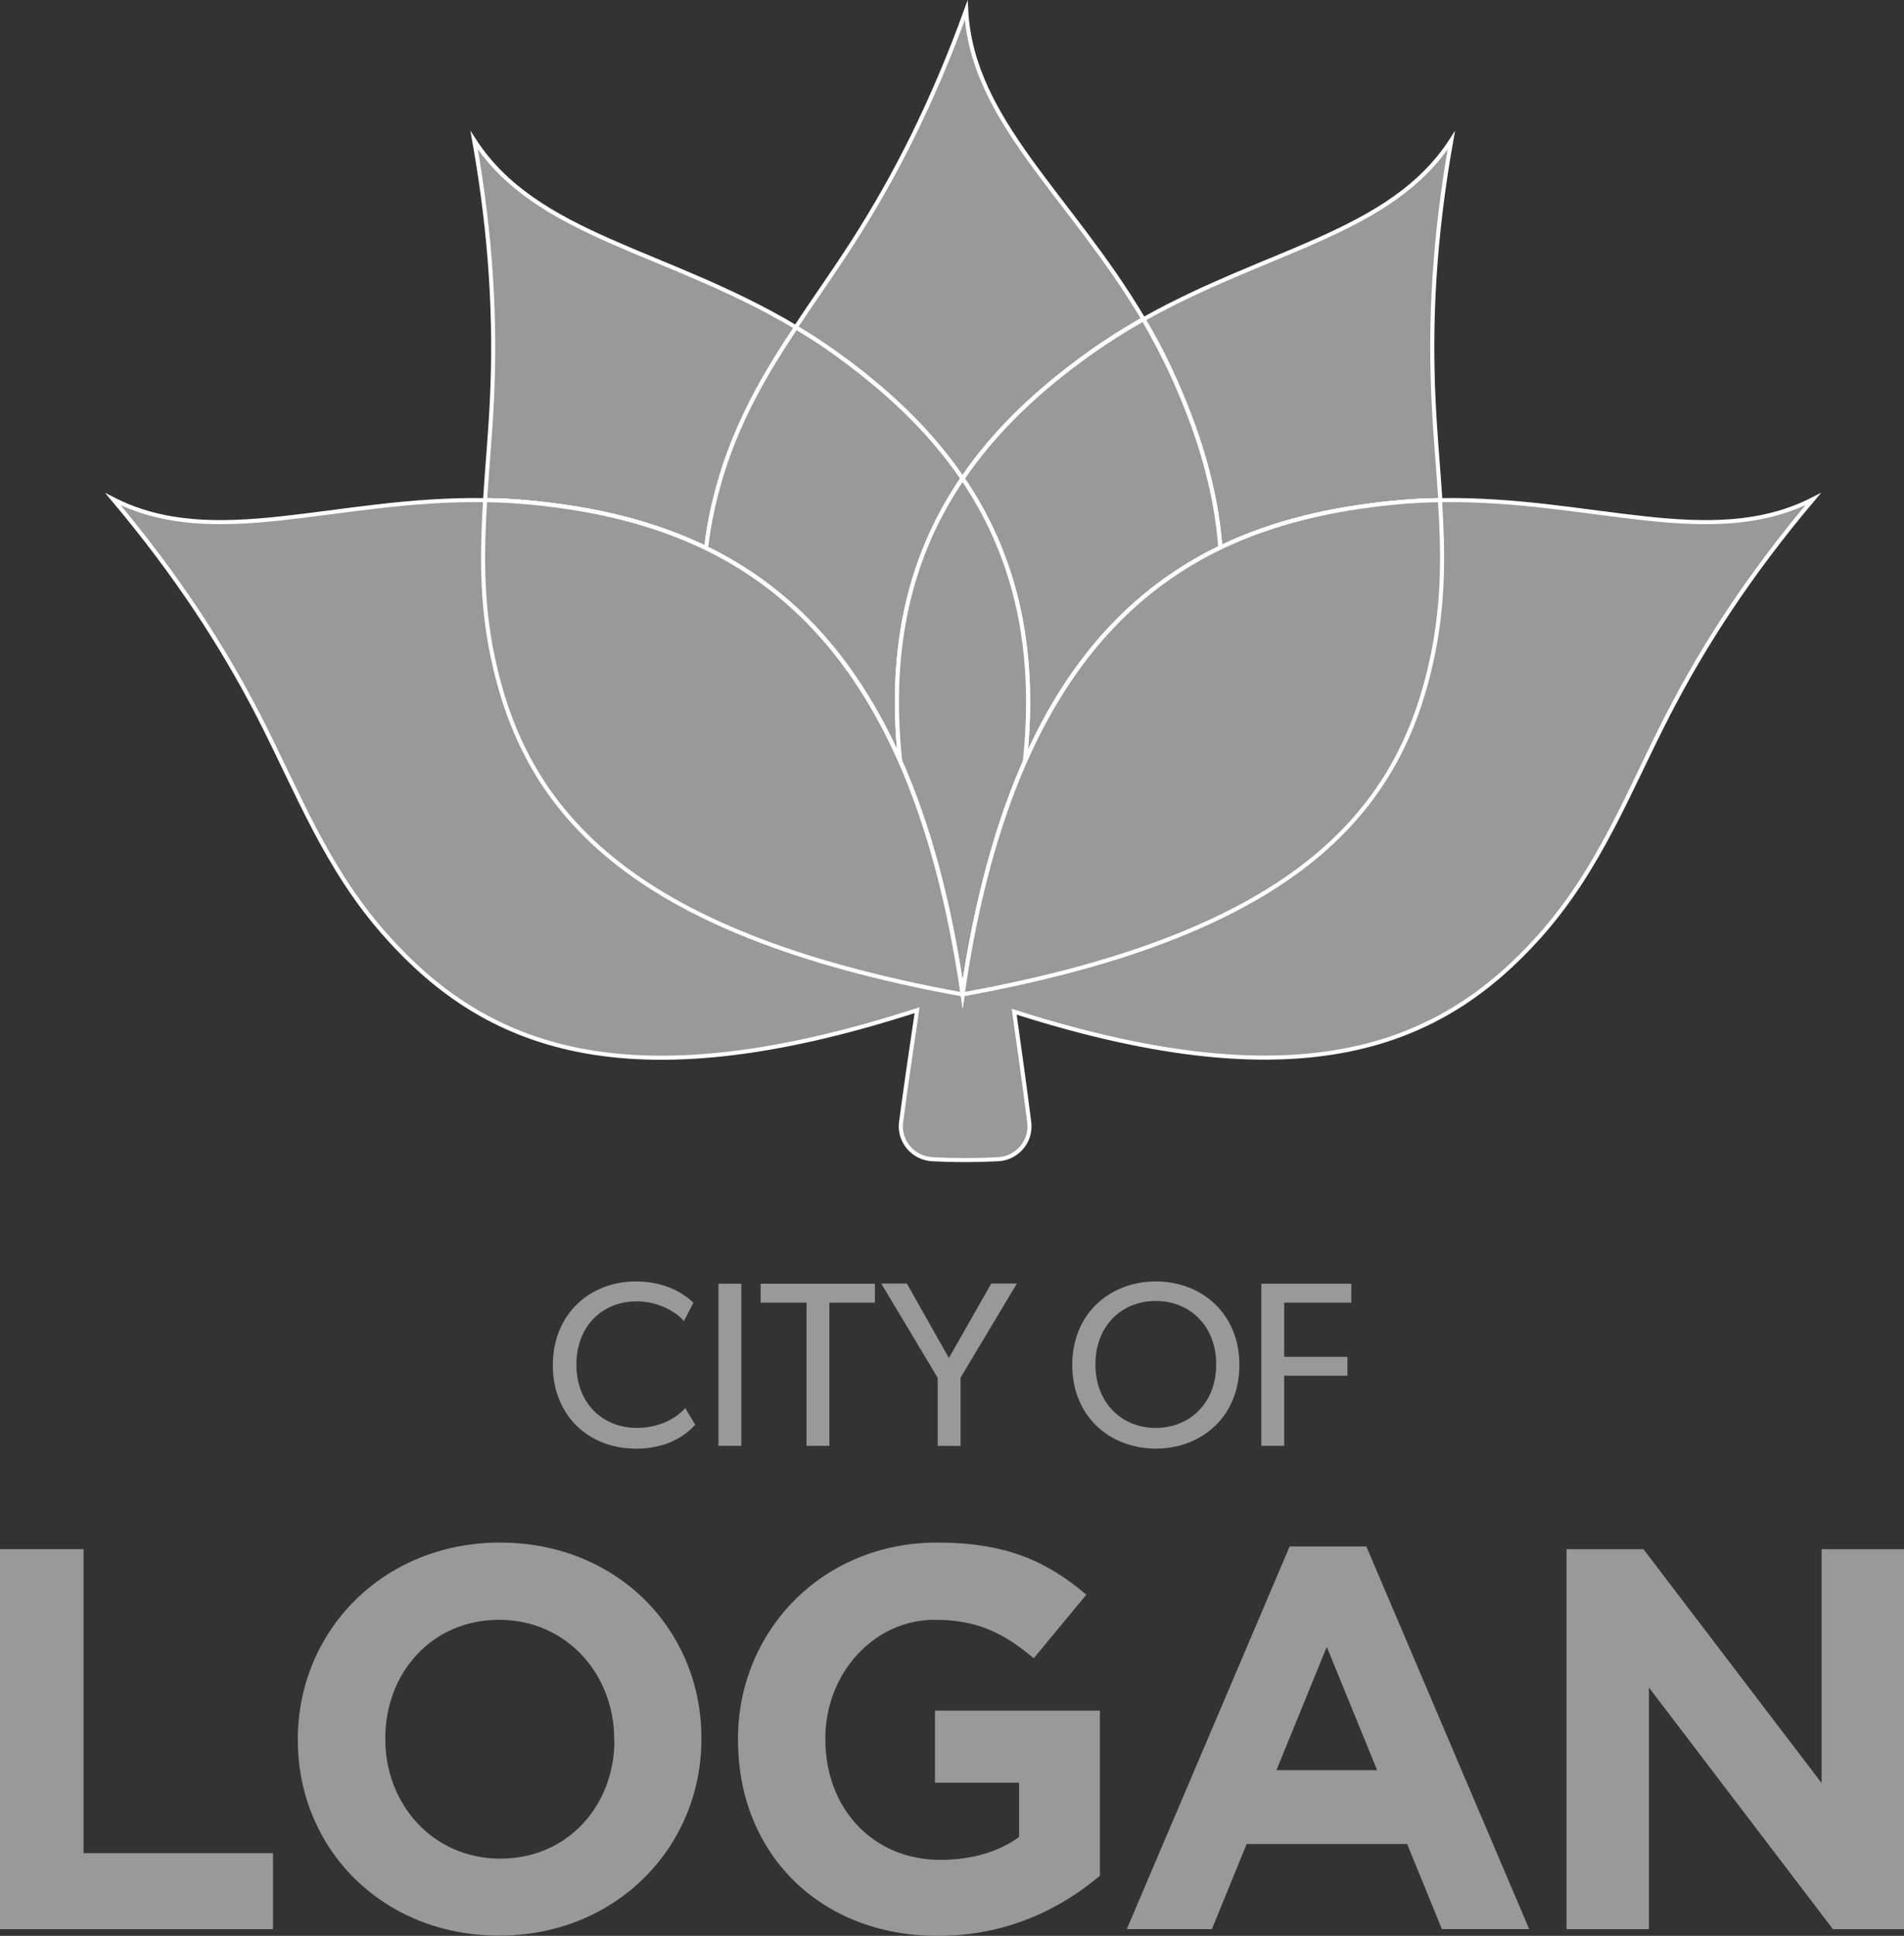 <svg xmlns="http://www.w3.org/2000/svg" id="Layer_2" data-name="Layer 2" viewBox="0 0 233.34 237.15"><rect x="0" y="0" width="233.34" height="237.15" fill="#333333" stroke="none"/><defs><style>      .cls-1, .cls-2 {        fill: #999;      }      .cls-2 {        stroke: #fff;        stroke-miterlimit: 10;        stroke-width: .5px;      }    </style></defs><g id="Layer_1-2" data-name="Layer 1"><path class="cls-2" d="M117.96,58.61c4.14-6.1,9.62-11.08,15.7-15.44,2.15-1.53,4.31-2.87,6.46-4.09-8.93-15.1-21.01-24.29-21.71-37.84-4.14,11.42-8.83,20.58-13.98,28.57-2.3,3.57-4.67,6.89-6.92,10.29,1.58.93,3.14,1.96,4.71,3.06,6.1,4.33,11.56,9.33,15.7,15.44"></path><path class="cls-2" d="M86.56,67.18c.38-3.42,1.17-6.77,2.25-10.08,2.13-6.44,5.29-11.77,8.76-16.99-15.87-9.5-31.81-11.1-39.46-22.93,2.13,11.97,2.63,22.26,2.18,31.73-.19,4.24-.6,8.3-.84,12.35,1.84.02,3.71.12,5.62.31,7.51.72,14.81,2.35,21.51,5.6"></path><path class="cls-2" d="M86.56,67.18c9.52,4.64,17.83,12.64,23.76,26.13-1.6-14.77,1.63-25.87,7.63-34.7-4.14-6.08-9.62-11.08-15.7-15.44-1.56-1.12-3.14-2.13-4.71-3.06-3.47,5.22-6.63,10.55-8.76,16.99-1.08,3.3-1.87,6.63-2.25,10.08"></path><path class="cls-2" d="M149.58,67.08c6.63-3.21,13.86-4.79,21.32-5.5,1.91-.19,3.78-.29,5.62-.31-.26-4.04-.65-8.14-.84-12.35-.45-9.48.05-19.77,2.18-31.73-7.37,11.39-22.42,13.31-37.72,21.92,1.27,2.13,2.47,4.38,3.54,6.77,3.11,6.8,5.34,13.86,5.89,21.2"></path><path class="cls-2" d="M117.96,58.61c6.01,8.81,9.24,19.94,7.63,34.7,5.98-13.59,14.36-21.59,23.96-26.23-.55-7.35-2.78-14.41-5.89-21.2-1.1-2.39-2.3-4.64-3.54-6.77-2.15,1.22-4.31,2.56-6.46,4.09-6.1,4.33-11.56,9.33-15.7,15.44"></path><path class="cls-2" d="M117.96,58.61c-6.01,8.81-9.24,19.94-7.63,34.7,3.35,7.61,5.96,16.99,7.63,28.5,1.68-11.51,4.28-20.89,7.63-28.5,1.6-14.77-1.63-25.87-7.63-34.7"></path><path class="cls-2" d="M176.5,61.27c-1.84.02-3.71.12-5.62.31-7.44.72-14.67,2.3-21.3,5.5-9.62,4.64-17.97,12.64-23.96,26.23-3.35,7.61-5.96,16.99-7.63,28.5-.84-5.77-1.89-10.98-3.18-15.72s-2.78-8.97-4.45-12.78c-5.94-13.5-14.24-21.49-23.76-26.13-6.7-3.25-13.98-4.88-21.51-5.6-1.91-.19-3.78-.29-5.6-.31-18.5-.29-33.1,6.29-45.64-.12,7.83,9.31,13.4,17.95,17.76,26.37,4.93,9.57,8.33,18.88,15.8,27.21,11.97,13.38,28.98,20.68,64.98,9.02-.67,4.57-1.36,9.14-1.96,13.71-.31,2.35,1.48,4.43,3.83,4.55,2.68.14,5.36.14,8.04,0,2.37-.12,4.14-2.2,3.83-4.55-.55-4.36-1.22-9.17-1.84-13.52,35.56,11.37,52.46,4.07,64.35-9.21,7.44-8.33,10.87-17.64,15.8-27.21,4.33-8.42,9.93-17.09,17.76-26.37-12.54,6.41-27.14-.17-45.64.12"></path><path class="cls-2" d="M176.5,61.27c-1.84.02-3.71.12-5.62.31-7.44.72-14.67,2.3-21.32,5.5-9.6,4.64-17.97,12.64-23.96,26.23-3.35,7.61-5.98,16.99-7.63,28.5-1.68-11.51-4.28-20.89-7.63-28.5-5.96-13.5-14.24-21.49-23.76-26.13-6.68-3.25-13.98-4.88-21.51-5.6-1.91-.19-3.78-.29-5.62-.31-.38,6.25-.48,12.47.91,19.1,3.85,18.45,15.91,33.89,57.6,41.45,41.71-7.56,53.75-23,57.6-41.45,1.39-6.63,1.32-12.85.91-19.1"></path><g><path class="cls-1" d="M77.9,177.46c-5.79,0-10.15-4.07-10.15-10.24s4.48-10.24,10.17-10.24c3.71,0,5.96,1.56,7.06,2.61l-1.17,2.25c-.77-.98-2.99-2.42-5.77-2.42-4.28,0-7.4,3.09-7.4,7.75s3.14,7.75,7.4,7.75c2.61,0,4.64-1.01,5.94-2.42l1.22,2.03c-1.24,1.39-3.52,2.94-7.28,2.94l-.02-.02Z"></path><path class="cls-1" d="M88.05,177.12v-19.86h2.8v19.86h-2.8Z"></path><path class="cls-1" d="M101.64,159.58v17.54h-2.8v-17.54h-5.62v-2.32h14v2.32h-5.58Z"></path><path class="cls-1" d="M117.72,168.8v8.33h-2.8v-8.33l-6.92-11.56h3.14l5.15,9.12,5.19-9.12h3.14l-6.92,11.56h.02Z"></path><path class="cls-1" d="M141.65,177.46c-5.58,0-10.24-3.88-10.24-10.24s4.67-10.24,10.24-10.24,10.24,3.88,10.24,10.24-4.67,10.24-10.24,10.24ZM141.65,159.37c-4.07,0-7.4,2.92-7.4,7.78s3.37,7.78,7.4,7.78,7.4-2.94,7.4-7.78-3.35-7.78-7.4-7.78Z"></path><path class="cls-1" d="M157.38,159.58v6.63h7.75v2.32h-7.75v8.59h-2.8v-19.86h11.03v2.32s-8.23,0-8.23,0Z"></path></g><polygon class="cls-1" points="0 189.78 10.24 189.78 10.24 227.02 33.46 227.02 33.46 236.33 0 236.33 0 189.78"></polygon><path class="cls-1" d="M36.5,213.19v-.14c0-13.23,10.43-24.08,24.79-24.08s24.67,10.7,24.67,23.93v.14c0,13.23-10.43,24.08-24.79,24.08s-24.67-10.7-24.67-23.93M75.27,213.19v-.14c0-7.97-5.86-14.62-14.1-14.62s-13.95,6.51-13.95,14.5v.14c0,7.97,5.84,14.62,14.1,14.62s13.98-6.51,13.98-14.5"></path><path class="cls-1" d="M90.44,213.19v-.14c0-13.23,10.31-24.08,24.41-24.08,8.38,0,13.43,2.25,18.28,6.39l-6.44,7.78c-3.59-2.99-6.77-4.71-12.16-4.71-7.44,0-13.38,6.58-13.38,14.5v.14c0,8.52,5.86,14.77,14.1,14.77,3.73,0,7.06-.93,9.64-2.8v-6.65h-10.31v-8.83h20.22v20.22c-4.79,4.04-11.37,7.37-19.89,7.37-14.5,0-24.46-10.17-24.46-23.93"></path><path class="cls-1" d="M158,189.45h9.45l19.96,46.88h-10.7l-4.26-10.43h-19.67l-4.26,10.43h-10.43l19.96-46.88h-.05ZM168.77,216.85l-6.17-15.1-6.17,15.1h12.37-.02Z"></path><polygon class="cls-1" points="191.98 189.78 201.41 189.78 223.24 218.43 223.24 189.78 233.34 189.78 233.34 236.33 224.63 236.33 202.08 206.73 202.08 236.33 191.98 236.33 191.98 189.78"></polygon></g></svg>
